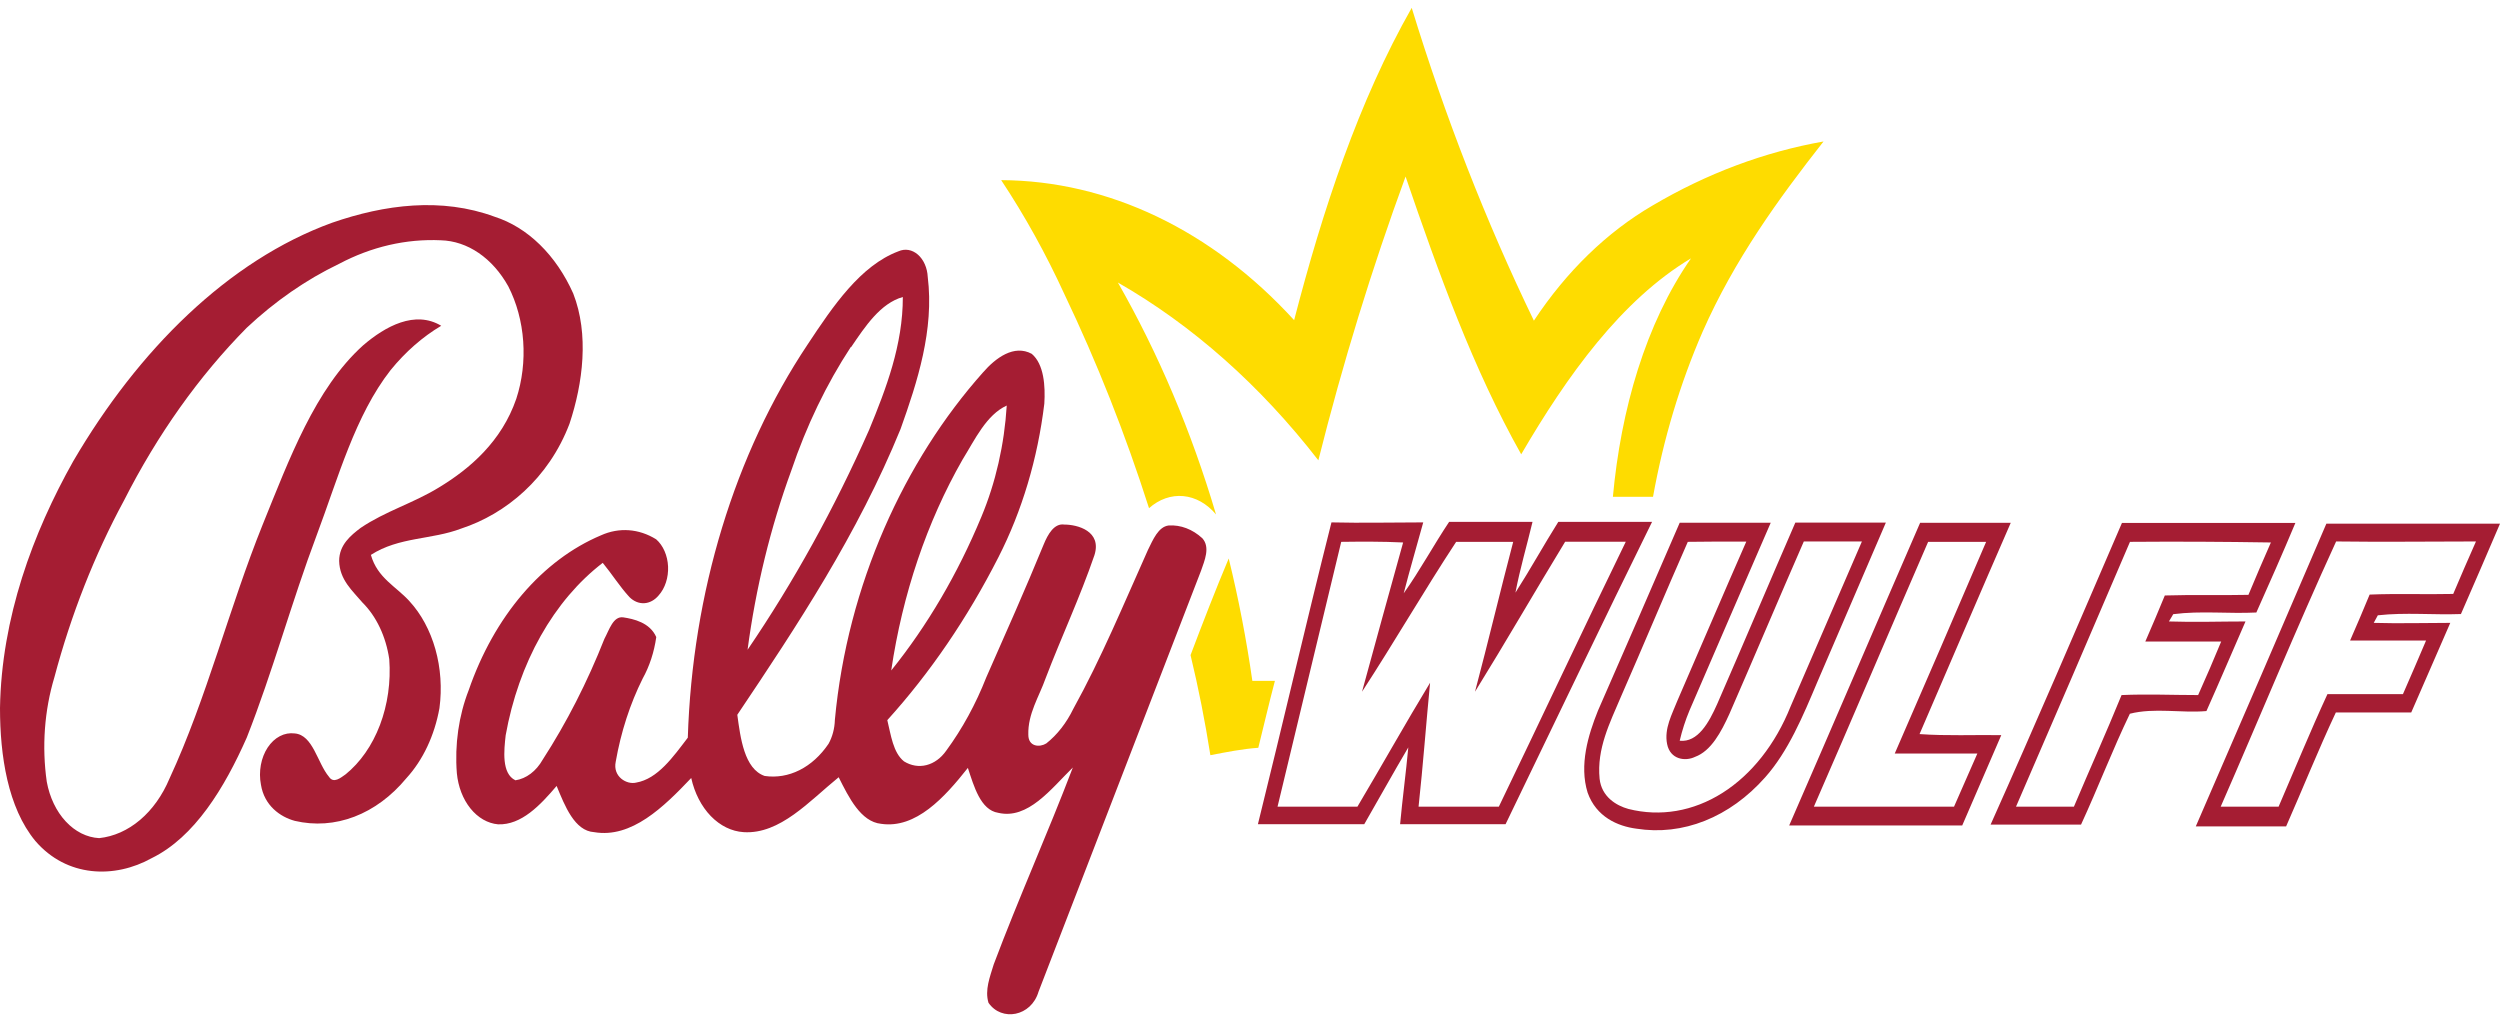<svg width="115" height="47" viewBox="0 0 115 47" fill="none" xmlns="http://www.w3.org/2000/svg">
<path d="M15.273 10.247C17.699 9.405 20.309 9.069 22.753 9.97C23.506 10.211 24.214 10.648 24.835 11.255C25.456 11.861 25.978 12.626 26.369 13.502C27.101 15.375 26.818 17.624 26.198 19.49C25.237 22.016 23.265 23.641 21.221 24.312C19.851 24.836 18.36 24.689 17.061 25.525C17.362 26.591 18.22 26.974 18.831 27.651C19.373 28.238 19.786 29.003 20.029 29.867C20.272 30.732 20.336 31.665 20.215 32.573C19.988 33.836 19.453 34.969 18.692 35.799C18.01 36.622 17.192 37.228 16.302 37.568C15.412 37.908 14.475 37.974 13.562 37.76C12.884 37.577 12.156 37.053 12.003 36.093C11.946 35.797 11.945 35.487 11.999 35.19C12.053 34.893 12.161 34.617 12.313 34.386C12.466 34.155 12.658 33.976 12.875 33.863C13.091 33.75 13.326 33.708 13.557 33.738C14.402 33.809 14.595 35.093 15.134 35.734C15.345 36.058 15.673 35.776 15.893 35.623C16.573 35.074 17.122 34.287 17.478 33.35C17.834 32.414 17.982 31.365 17.906 30.324C17.755 29.284 17.315 28.354 16.671 27.715C16.221 27.18 15.619 26.673 15.601 25.802C15.601 25.06 16.14 24.624 16.59 24.283C17.731 23.512 19.002 23.152 20.183 22.428C21.625 21.557 23.076 20.303 23.75 18.342C24.022 17.509 24.131 16.599 24.067 15.696C24.003 14.793 23.767 13.926 23.382 13.173C23.024 12.53 22.558 12.004 22.019 11.636C21.481 11.269 20.885 11.069 20.278 11.053C18.677 10.98 17.082 11.35 15.597 12.137C14.085 12.862 12.656 13.852 11.347 15.08C9.147 17.309 7.24 19.994 5.701 23.029C4.349 25.527 3.272 28.262 2.502 31.154C2.042 32.682 1.921 34.349 2.152 35.964C2.284 36.68 2.59 37.32 3.025 37.787C3.459 38.255 3.998 38.524 4.56 38.554C5.23 38.484 5.877 38.196 6.443 37.717C7.008 37.239 7.474 36.584 7.798 35.811C9.514 32.108 10.543 27.951 12.084 24.13C13.306 21.121 14.496 17.877 16.702 15.887C17.731 15.004 19.092 14.262 20.296 14.986C19.44 15.494 18.654 16.182 17.969 17.023C16.334 19.113 15.556 21.987 14.568 24.618C13.418 27.674 12.547 30.895 11.352 33.927C10.328 36.241 8.953 38.507 6.981 39.473C5.274 40.427 3.068 40.362 1.626 38.684C0.355 37.147 0 34.751 0 32.573C0.067 28.416 1.514 24.512 3.369 21.215C6.356 16.105 10.498 11.983 15.273 10.247Z" fill="#A51D33"/>
<path d="M41.328 11.56C41.476 11.494 41.634 11.473 41.79 11.499C41.945 11.526 42.094 11.599 42.224 11.713C42.354 11.827 42.463 11.978 42.541 12.156C42.62 12.334 42.666 12.533 42.676 12.738C42.977 15.175 42.2 17.566 41.427 19.732C39.446 24.584 36.674 28.77 33.916 32.88C34.06 33.939 34.235 35.37 35.174 35.694C35.718 35.774 36.269 35.682 36.781 35.425C37.292 35.168 37.748 34.753 38.112 34.216C38.291 33.896 38.393 33.512 38.404 33.115C38.983 26.886 41.611 21.181 45.214 17.136C45.802 16.459 46.647 15.835 47.46 16.276C48.026 16.753 48.089 17.766 48.039 18.567C47.734 21.094 47.014 23.505 45.928 25.632C44.502 28.433 42.781 30.956 40.816 33.127C40.982 33.804 41.081 34.622 41.584 35.023C41.906 35.223 42.269 35.283 42.619 35.194C42.969 35.105 43.288 34.872 43.529 34.528C44.265 33.526 44.885 32.39 45.371 31.154C46.27 29.117 47.168 27.098 48.008 25.049C48.201 24.578 48.493 24.06 48.96 24.13C49.567 24.13 50.694 24.431 50.344 25.538C49.679 27.48 48.821 29.306 48.098 31.201C47.801 32.043 47.276 32.832 47.303 33.798C47.303 34.357 47.828 34.387 48.129 34.198C48.633 33.8 49.059 33.254 49.374 32.603C50.658 30.283 51.701 27.763 52.806 25.296C53.039 24.825 53.282 24.23 53.758 24.172C54.31 24.137 54.855 24.344 55.308 24.76C55.681 25.178 55.407 25.791 55.249 26.25C52.743 32.726 50.272 39.162 47.774 45.614C47.438 46.763 46.072 47.004 45.47 46.127C45.295 45.538 45.533 44.949 45.712 44.36C46.862 41.299 48.188 38.355 49.351 35.305C48.349 36.288 47.285 37.713 45.915 37.389C45.106 37.26 44.801 36.171 44.522 35.323C43.449 36.683 42.132 38.131 40.533 37.896C39.594 37.801 39.046 36.683 38.579 35.753C37.231 36.848 35.884 38.384 34.208 38.279C33.658 38.245 33.13 37.986 32.697 37.54C32.265 37.093 31.95 36.481 31.796 35.788C30.529 37.124 29.051 38.573 27.331 38.279C26.432 38.225 25.983 37.072 25.605 36.153C24.855 37.036 23.984 37.961 22.91 37.919C22.435 37.876 21.986 37.618 21.64 37.188C21.294 36.758 21.073 36.184 21.015 35.564C20.912 34.248 21.102 32.921 21.562 31.743C22.141 30.066 22.981 28.566 24.028 27.34C25.076 26.113 26.308 25.189 27.645 24.625C28.477 24.25 29.387 24.315 30.183 24.808C30.342 24.946 30.474 25.132 30.569 25.349C30.664 25.566 30.72 25.809 30.731 26.059C30.742 26.309 30.709 26.559 30.634 26.789C30.56 27.019 30.445 27.224 30.3 27.386C30.118 27.605 29.883 27.733 29.637 27.747C29.39 27.761 29.148 27.66 28.952 27.463C28.503 26.974 28.148 26.403 27.726 25.891C26.61 26.747 25.639 27.891 24.871 29.255C24.104 30.618 23.556 32.172 23.261 33.822C23.184 34.51 23.063 35.588 23.71 35.894C23.957 35.856 24.196 35.753 24.411 35.59C24.627 35.427 24.815 35.208 24.963 34.946C26.066 33.239 27.018 31.374 27.802 29.388C28.022 28.982 28.206 28.328 28.674 28.399C29.141 28.47 29.895 28.634 30.188 29.306C30.091 29.995 29.878 30.647 29.563 31.213C28.98 32.383 28.561 33.678 28.323 35.04C28.18 35.729 28.831 36.106 29.262 36C30.255 35.829 30.96 34.822 31.639 33.933C31.849 27.257 33.794 20.876 37.15 15.847C38.318 14.08 39.581 12.214 41.328 11.56ZM39.136 15.964C38.017 17.672 37.095 19.586 36.4 21.646C35.444 24.259 34.767 27.033 34.388 29.889C36.509 26.774 38.383 23.385 39.98 19.773C40.758 17.884 41.535 15.864 41.53 13.662C40.502 13.951 39.805 15.005 39.154 15.964H39.136ZM44.275 21.145C42.637 24.011 41.516 27.327 40.996 30.842C42.652 28.787 44.052 26.403 45.142 23.777C45.802 22.197 46.2 20.451 46.31 18.655C45.371 19.085 44.85 20.215 44.275 21.145Z" fill="#A51D33"/>
<path d="M64.939 0.361C66.473 5.373 68.354 10.189 70.559 14.751C72.06 12.48 73.925 10.671 76.021 9.452C78.519 7.978 81.167 6.987 83.882 6.508C81.802 9.158 79.781 11.948 78.321 15.257C77.287 17.632 76.518 20.19 76.039 22.852C75.424 22.852 74.808 22.852 74.193 22.852C74.561 18.849 75.693 14.892 77.787 11.883C74.575 13.809 72.09 17.277 69.975 20.898C67.769 16.976 66.17 12.549 64.656 8.121C63.104 12.354 61.764 16.714 60.644 21.174C57.978 17.732 54.852 14.96 51.422 12.996C53.291 16.266 54.81 19.855 55.937 23.665C55.522 23.171 54.993 22.873 54.434 22.821C53.875 22.769 53.319 22.964 52.855 23.376C51.765 19.963 50.464 16.673 48.965 13.538C48.113 11.679 47.139 9.922 46.054 8.286C50.981 8.309 55.748 10.587 59.53 14.727C60.842 9.664 62.495 4.659 64.939 0.361Z" fill="#FEDC00"/>
<path d="M54.765 30.135C55.331 28.64 55.906 27.15 56.521 25.69C56.973 27.535 57.336 29.414 57.608 31.319H58.646C58.376 32.337 58.138 33.373 57.882 34.398C57.141 34.451 56.409 34.598 55.677 34.739C55.434 33.185 55.13 31.648 54.765 30.135Z" fill="#FEDC00"/>
<path d="M61.247 24.03C62.653 24.065 64.059 24.03 65.469 24.03C65.173 25.119 64.85 26.197 64.571 27.292C65.312 26.25 65.941 25.084 66.66 24.006C67.936 24.006 69.216 24.006 70.496 24.006C70.236 25.096 69.921 26.155 69.71 27.262C70.388 26.202 71.008 25.078 71.682 24.006C73.12 24.006 74.557 24.006 75.995 24.006C73.722 28.616 71.502 33.279 69.256 37.913C67.639 37.913 66.022 37.913 64.405 37.913C64.513 36.736 64.674 35.558 64.782 34.38C64.086 35.558 63.435 36.736 62.756 37.913H57.864C59.001 33.327 60.079 28.663 61.247 24.03ZM61.696 24.925C60.726 28.987 59.737 33.038 58.767 37.106H62.442C63.565 35.217 64.647 33.279 65.784 31.407C65.6 33.303 65.46 35.211 65.254 37.106H68.947C70.901 33.056 72.814 28.964 74.786 24.919H71.997C70.604 27.209 69.256 29.547 67.85 31.819C68.457 29.529 69.005 27.215 69.607 24.925C68.735 24.925 67.859 24.925 66.983 24.925C65.501 27.18 64.131 29.552 62.653 31.819C63.279 29.523 63.909 27.235 64.544 24.954C63.587 24.907 62.639 24.913 61.692 24.925H61.696Z" fill="#A51D33"/>
<path d="M77.266 24.047C78.663 24.047 80.056 24.047 81.453 24.047C80.2 26.921 78.96 29.811 77.715 32.685C77.53 33.127 77.38 33.592 77.266 34.074C78.106 34.162 78.614 33.232 78.991 32.384C80.2 29.611 81.381 26.815 82.585 24.041C83.973 24.041 85.361 24.041 86.749 24.041C85.704 26.479 84.656 28.916 83.605 31.354C82.935 32.944 82.257 34.569 81.192 35.764C80.385 36.673 79.442 37.352 78.423 37.757C77.405 38.163 76.333 38.286 75.276 38.119C74.413 38.007 73.425 37.577 73.03 36.459C72.639 35.193 73.052 33.821 73.506 32.691C74.759 29.829 76.017 26.944 77.266 24.047ZM77.639 24.925C76.601 27.28 75.591 29.705 74.548 32.084C74.063 33.232 73.443 34.439 73.582 35.823C73.672 36.653 74.351 37.059 74.908 37.212C76.372 37.582 77.888 37.323 79.231 36.475C80.574 35.627 81.673 34.233 82.365 32.502C83.461 29.974 84.555 27.443 85.648 24.907C84.75 24.907 83.859 24.907 82.976 24.907C81.821 27.545 80.703 30.206 79.548 32.849C79.175 33.668 78.713 34.545 77.971 34.816C77.522 35.034 76.83 34.94 76.687 34.227C76.543 33.515 76.92 32.844 77.163 32.225C78.223 29.788 79.261 27.345 80.33 24.913C79.425 24.909 78.525 24.913 77.63 24.925H77.639Z" fill="#A51D33"/>
<path d="M88.326 24.048C89.718 24.048 91.106 24.048 92.495 24.048C91.084 27.28 89.7 30.524 88.299 33.768C89.552 33.857 90.805 33.798 92.059 33.816C91.46 35.201 90.861 36.587 90.262 37.972C87.607 37.972 84.957 37.972 82.302 37.972C84.328 33.333 86.313 28.681 88.326 24.048ZM83.438 37.107H89.885L90.958 34.663C89.691 34.663 88.425 34.663 87.158 34.663C88.568 31.425 89.97 28.179 91.362 24.925H88.694C86.933 28.976 85.208 33.056 83.438 37.107Z" fill="#A51D33"/>
<path d="M97.61 24.054C100.27 24.054 102.929 24.054 105.588 24.054C105.004 25.449 104.398 26.821 103.792 28.175C102.516 28.24 101.24 28.087 99.969 28.252L99.771 28.587C100.944 28.628 102.121 28.587 103.293 28.587C102.696 29.953 102.112 31.331 101.496 32.709C100.328 32.809 99.106 32.544 97.974 32.832C97.175 34.492 96.505 36.247 95.728 37.931H91.568C93.621 33.344 95.611 28.693 97.61 24.054ZM97.979 24.925C96.239 28.995 94.491 33.056 92.736 37.107H95.4C96.123 35.393 96.887 33.704 97.592 31.973C98.765 31.92 99.942 31.973 101.114 31.973C101.48 31.16 101.833 30.34 102.174 29.512C101.011 29.512 99.847 29.512 98.684 29.512C98.989 28.805 99.295 28.099 99.582 27.392C100.863 27.351 102.147 27.392 103.428 27.363C103.766 26.55 104.111 25.747 104.461 24.954C102.309 24.919 100.144 24.907 97.979 24.925Z" fill="#A51D33"/>
<path d="M107.013 24.089C109.677 24.089 112.336 24.089 115 24.089C114.407 25.484 113.805 26.862 113.203 28.246C111.927 28.293 110.647 28.163 109.38 28.304L109.192 28.652C110.364 28.687 111.541 28.652 112.713 28.652C112.107 30.024 111.523 31.407 110.917 32.773C109.762 32.773 108.603 32.773 107.449 32.773C106.645 34.486 105.93 36.27 105.162 38.013C103.779 38.013 102.39 38.013 101.007 38.013C103.028 33.358 105.03 28.717 107.013 24.089ZM102.152 37.106H104.816C105.562 35.381 106.276 33.633 107.062 31.931C108.217 31.931 109.376 31.931 110.535 31.931C110.894 31.111 111.249 30.289 111.599 29.464H108.104C108.41 28.764 108.711 28.063 109.003 27.351C110.283 27.298 111.568 27.351 112.848 27.321C113.19 26.513 113.539 25.708 113.895 24.907C111.752 24.907 109.605 24.937 107.462 24.907C105.625 28.911 103.931 33.044 102.152 37.106Z" fill="#A51D33"/>
</svg>
